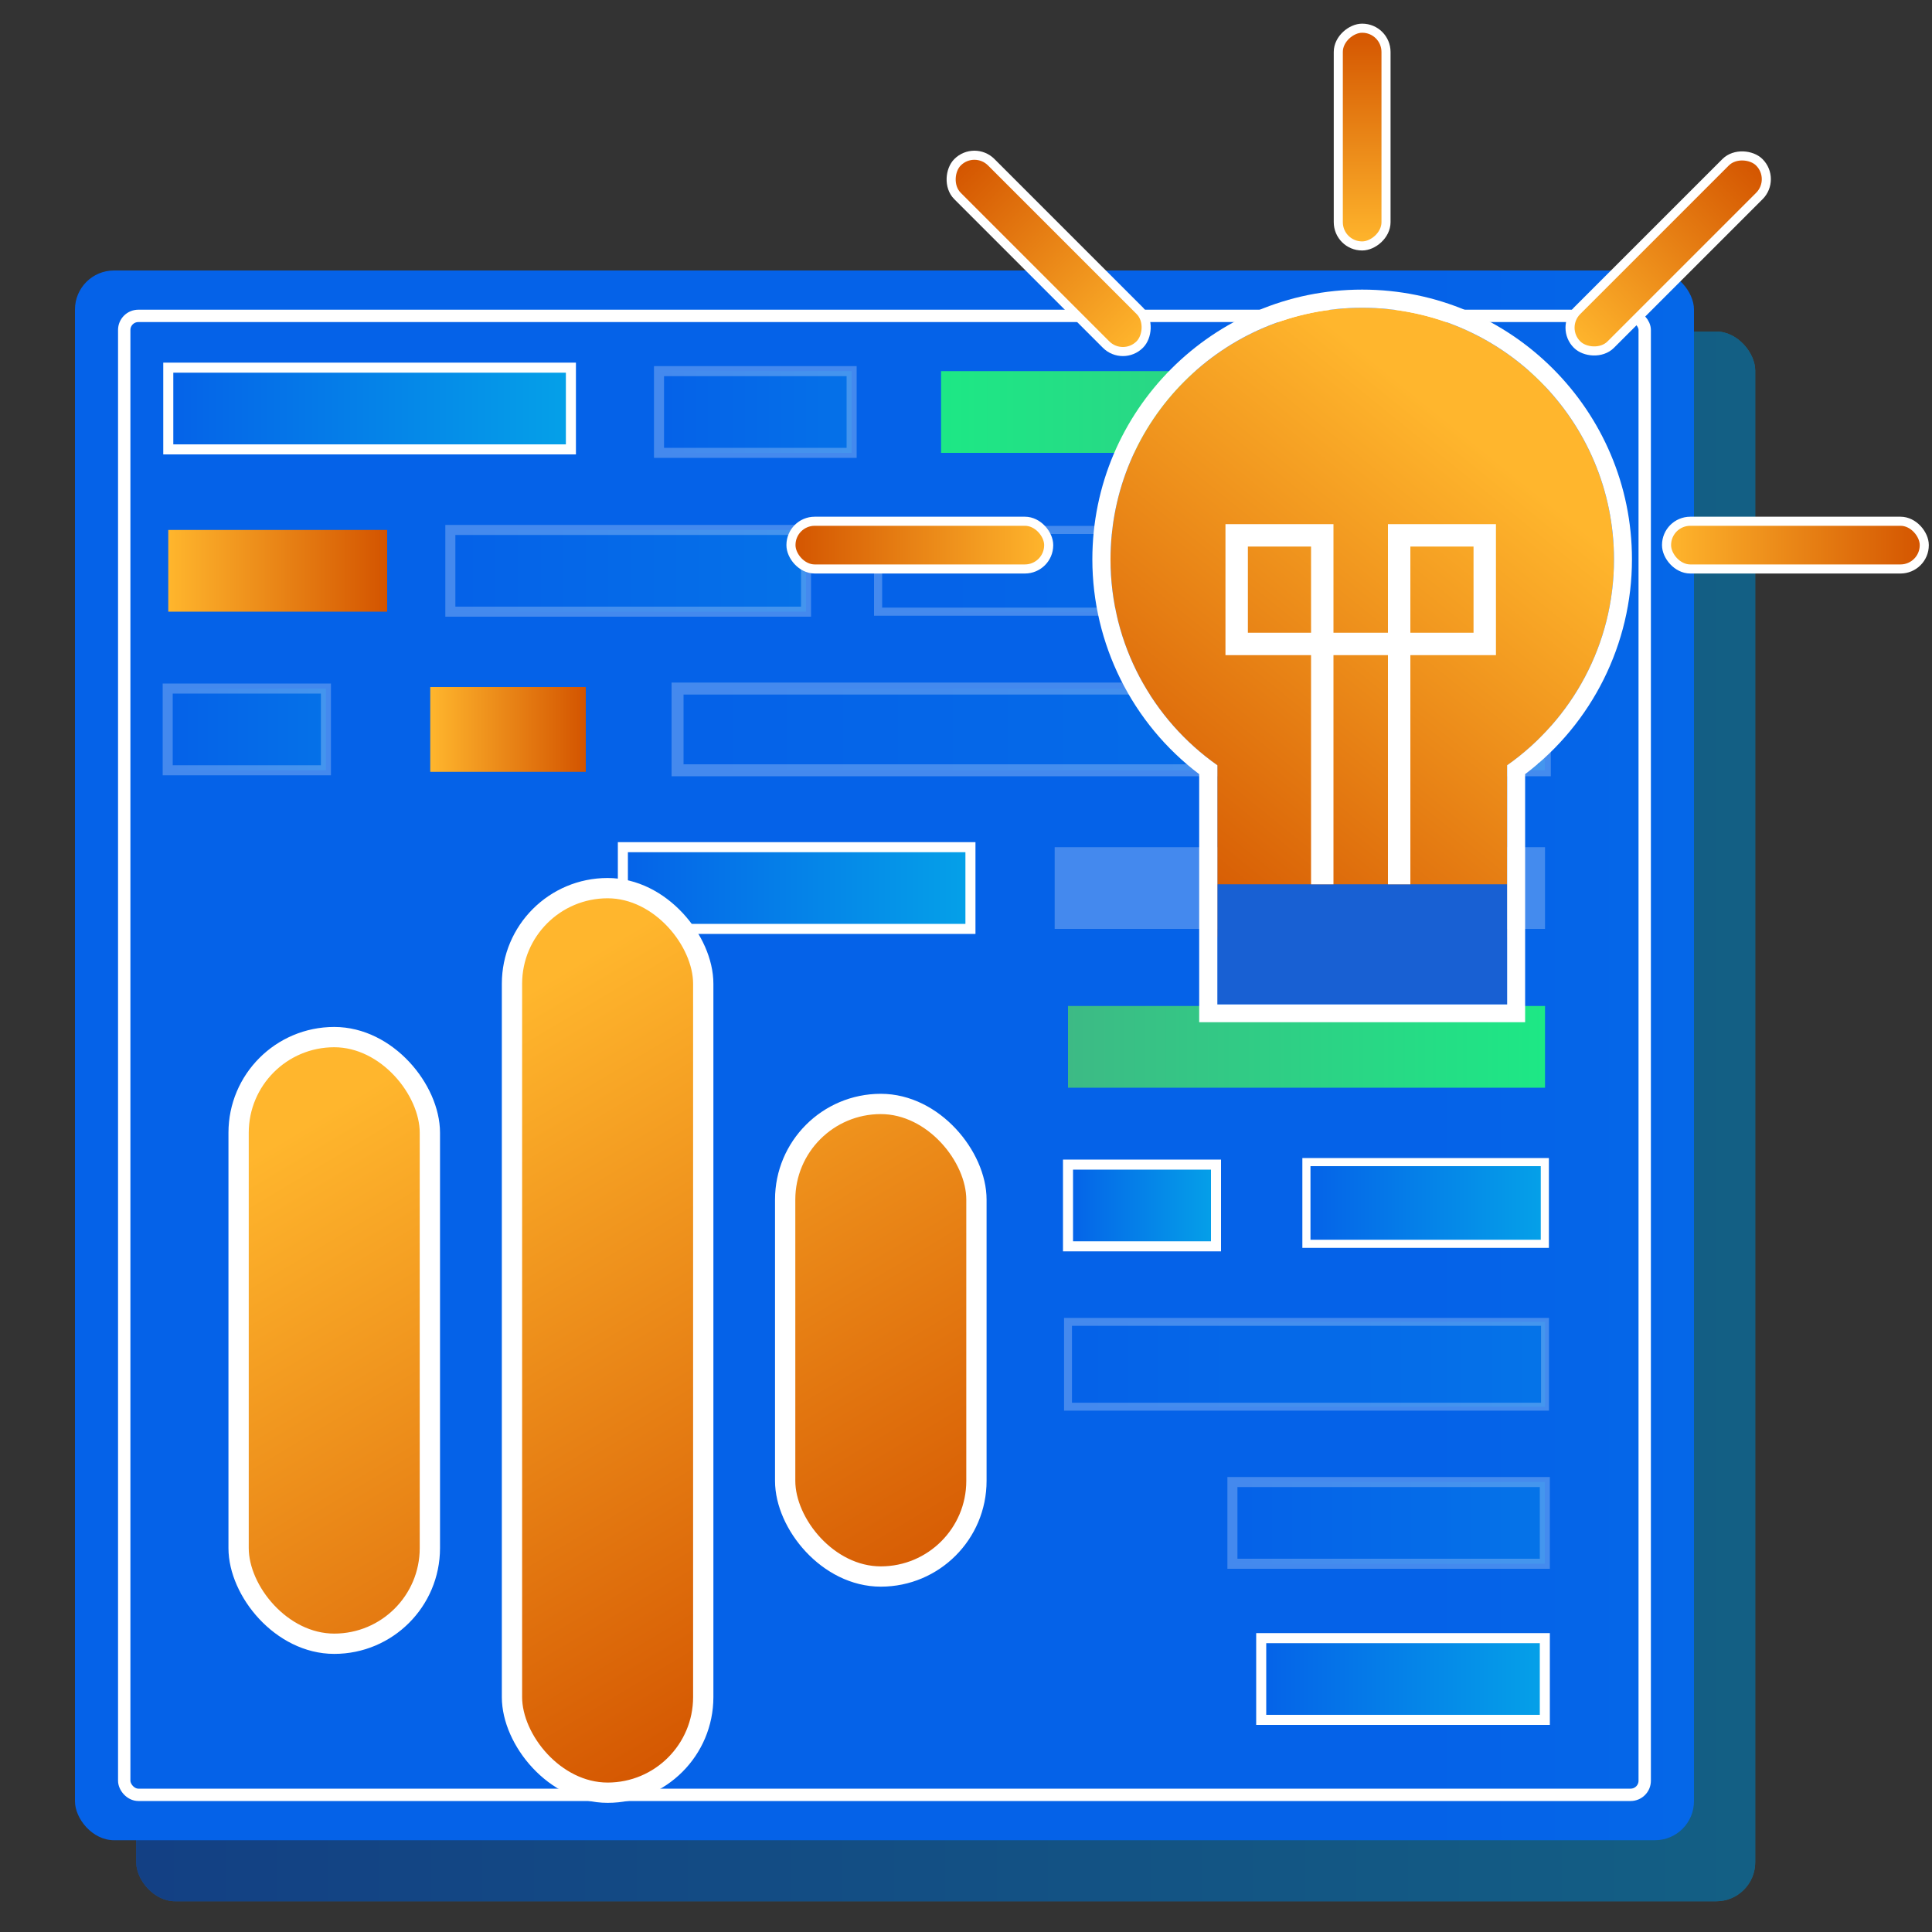 <?xml version="1.0" encoding="UTF-8"?>
<svg id="Layer_1" data-name="Layer 1" xmlns="http://www.w3.org/2000/svg" xmlns:xlink="http://www.w3.org/1999/xlink" viewBox="0 0 100 100">
  <rect x="0" y="0" width="100" height="100" fill="#333333" stroke="none"/>
  <defs>
    <style>
      .cls-1 {
        fill: #1860d3;
      }

      .cls-2 {
        fill: url(#linear-gradient-2);
      }

      .cls-3, .cls-4 {
        fill: #fff;
      }

      .cls-5 {
        fill: #231f20;
        opacity: .5;
      }

      .cls-6 {
        stroke-width: .64px;
      }

      .cls-6, .cls-7, .cls-8, .cls-9, .cls-10, .cls-11, .cls-12, .cls-13, .cls-14, .cls-15, .cls-16, .cls-17, .cls-18, .cls-19, .cls-20, .cls-21, .cls-22, .cls-23, .cls-24, .cls-25, .cls-26, .cls-27 {
        stroke: #fff;
        stroke-miterlimit: 10;
      }

      .cls-6, .cls-8 {
        fill: none;
      }

      .cls-7 {
        fill: url(#linear-gradient-27);
      }

      .cls-7, .cls-9, .cls-18 {
        stroke-width: 1.05px;
      }

      .cls-8 {
        stroke-width: 1.16px;
      }

      .cls-28 {
        fill: url(#linear-gradient-20);
      }

      .cls-9 {
        fill: url(#linear-gradient-26);
      }

      .cls-10 {
        fill: url(#linear-gradient-25);
      }

      .cls-10, .cls-14, .cls-19, .cls-26, .cls-27 {
        stroke-width: .47px;
      }

      .cls-11 {
        fill: url(#linear-gradient-8);
      }

      .cls-11, .cls-12, .cls-13, .cls-17, .cls-21, .cls-22, .cls-23, .cls-24 {
        stroke-width: .52px;
      }

      .cls-12 {
        fill: url(#linear-gradient-17);
      }

      .cls-13 {
        fill: url(#linear-gradient-14);
      }

      .cls-13, .cls-16, .cls-17, .cls-4, .cls-20, .cls-22, .cls-24, .cls-25 {
        opacity: .25;
      }

      .cls-14 {
        fill: url(#linear-gradient-21);
      }

      .cls-15 {
        fill: url(#linear-gradient-10);
        stroke-width: .42px;
      }

      .cls-16 {
        fill: url(#linear-gradient-6);
        stroke-width: .62px;
      }

      .cls-17 {
        fill: url(#linear-gradient-18);
      }

      .cls-18 {
        fill: url(#linear-gradient-28);
      }

      .cls-19 {
        fill: url(#linear-gradient-24);
      }

      .cls-29 {
        fill: url(#linear-gradient-7);
      }

      .cls-20 {
        fill: url(#linear-gradient-12);
        stroke-width: .41px;
      }

      .cls-21 {
        fill: url(#linear-gradient-11);
      }

      .cls-30 {
        fill: url(#linear-gradient-9);
      }

      .cls-31 {
        fill: url(#linear-gradient-3);
      }

      .cls-22 {
        fill: url(#linear-gradient-15);
      }

      .cls-23 {
        fill: url(#linear-gradient-16);
      }

      .cls-32 {
        fill: url(#linear-gradient);
      }

      .cls-24 {
        fill: url(#linear-gradient-5);
      }

      .cls-25 {
        fill: url(#linear-gradient-4);
        stroke-width: .42px;
      }

      .cls-33 {
        fill: url(#linear-gradient-19);
      }

      .cls-26 {
        fill: url(#linear-gradient-22);
      }

      .cls-27 {
        fill: url(#linear-gradient-23);
      }

      .cls-34 {
        fill: url(#linear-gradient-13);
      }
    </style>
    <linearGradient id="linear-gradient" x1="2611.72" y1="57.79" x2="2695.52" y2="57.79" gradientTransform="translate(-2604.67 115.58) scale(1 -1)" gradientUnits="userSpaceOnUse">
      <stop offset="0" stop-color="#05a1e8"/>
      <stop offset="1" stop-color="#0562e8"/>
    </linearGradient>
    <linearGradient id="linear-gradient-2" x1="249.62" y1="54.62" x2="73.5" y2="54.62" gradientTransform="translate(91.56 109.25) rotate(180)" xlink:href="#linear-gradient"/>
    <linearGradient id="linear-gradient-3" x1="450.04" y1="21.32" x2="481.3" y2="21.32" gradientTransform="translate(530.01) rotate(-180) scale(1 -1)" gradientUnits="userSpaceOnUse">
      <stop offset="0" stop-color="#3dba85"/>
      <stop offset="1" stop-color="#1de885"/>
    </linearGradient>
    <linearGradient id="linear-gradient-4" x1="450.05" y1="29.54" x2="484.56" y2="29.54" gradientTransform="translate(530.01) rotate(-180) scale(1 -1)" xlink:href="#linear-gradient"/>
    <linearGradient id="linear-gradient-5" x1="488.29" y1="29.54" x2="506.7" y2="29.54" gradientTransform="translate(530.01) rotate(-180) scale(1 -1)" xlink:href="#linear-gradient"/>
    <linearGradient id="linear-gradient-6" x1="450.05" y1="37.75" x2="494.93" y2="37.75" gradientTransform="translate(530.01) rotate(-180) scale(1 -1)" xlink:href="#linear-gradient"/>
    <linearGradient id="linear-gradient-7" x1="509.97" y1="29.54" x2="521.3" y2="29.54" gradientTransform="translate(530.01) rotate(-180) scale(1 -1)" gradientUnits="userSpaceOnUse">
      <stop offset="0" stop-color="#d35400"/>
      <stop offset="1" stop-color="#ffb62d"/>
    </linearGradient>
    <linearGradient id="linear-gradient-8" x1="479.78" y1="45.97" x2="497.77" y2="45.97" gradientTransform="translate(530.01) rotate(-180) scale(1 -1)" xlink:href="#linear-gradient"/>
    <linearGradient id="linear-gradient-9" x1="-2854.73" y1="-461.33" x2="-2830.04" y2="-461.33" gradientTransform="translate(2910.01 -407.14) scale(1 -1)" xlink:href="#linear-gradient-3"/>
    <linearGradient id="linear-gradient-10" x1="450.05" y1="62.26" x2="462.39" y2="62.26" gradientTransform="translate(530.01) rotate(-180) scale(1 -1)" xlink:href="#linear-gradient"/>
    <linearGradient id="linear-gradient-11" x1="467.07" y1="62.4" x2="474.73" y2="62.4" gradientTransform="translate(530.01) rotate(-180) scale(1 -1)" xlink:href="#linear-gradient"/>
    <linearGradient id="linear-gradient-12" x1="450.05" y1="70.61" x2="474.73" y2="70.61" gradientTransform="translate(530.01) rotate(-180) scale(1 -1)" xlink:href="#linear-gradient"/>
    <linearGradient id="linear-gradient-13" x1="499.69" y1="37.75" x2="507.73" y2="37.75" xlink:href="#linear-gradient-7"/>
    <linearGradient id="linear-gradient-14" x1="450.05" y1="78.83" x2="466.22" y2="78.83" gradientTransform="translate(530.01) rotate(-180) scale(1 -1)" xlink:href="#linear-gradient"/>
    <linearGradient id="linear-gradient-15" x1="485.93" y1="21.32" x2="495.89" y2="21.32" gradientTransform="translate(530.01) rotate(-180) scale(1 -1)" xlink:href="#linear-gradient"/>
    <linearGradient id="linear-gradient-16" x1="450.05" y1="86.9" x2="464.72" y2="86.9" gradientTransform="translate(530.01) rotate(-180) scale(1 -1)" xlink:href="#linear-gradient"/>
    <linearGradient id="linear-gradient-17" x1="500.46" y1="21.14" x2="521.3" y2="21.14" gradientTransform="translate(530.01) rotate(-180) scale(1 -1)" xlink:href="#linear-gradient"/>
    <linearGradient id="linear-gradient-18" x1="513.14" y1="37.75" x2="521.32" y2="37.75" gradientTransform="translate(530.01) rotate(-180) scale(1 -1)" xlink:href="#linear-gradient"/>
    <linearGradient id="linear-gradient-19" x1="57.29" y1="45.3" x2="75.8" y2="22.42" gradientTransform="matrix(1,0,0,1,0,0)" xlink:href="#linear-gradient-7"/>
    <linearGradient id="linear-gradient-20" x1="64.36" y1="51.02" x2="82.87" y2="28.14" gradientTransform="matrix(1,0,0,1,0,0)" xlink:href="#linear-gradient-7"/>
    <linearGradient id="linear-gradient-21" x1="40.94" y1="28.21" x2="54.28" y2="28.21" gradientTransform="matrix(1,0,0,1,0,0)" xlink:href="#linear-gradient-7"/>
    <linearGradient id="linear-gradient-22" x1="18.23" y1="54.8" x2="31.57" y2="54.8" gradientTransform="translate(29.38 -41.69)" xlink:href="#linear-gradient-7"/>
    <linearGradient id="linear-gradient-23" x1="274.37" y1="28.21" x2="287.71" y2="28.21" gradientTransform="translate(-188.11 56.43) scale(1 -1)" xlink:href="#linear-gradient-7"/>
    <linearGradient id="linear-gradient-24" x1="183.23" y1="-110.2" x2="196.58" y2="-110.2" gradientTransform="translate(-103.56 -97.09) scale(1 -1)" xlink:href="#linear-gradient-7"/>
    <linearGradient id="linear-gradient-25" x1="55.74" y1="94.95" x2="67.01" y2="94.95" gradientTransform="translate(9.13 -87.85)" xlink:href="#linear-gradient-7"/>
    <linearGradient id="linear-gradient-26" x1="32.24" y1="94.35" x2="12" y2="60.5" gradientTransform="matrix(1,0,0,1,0,0)" xlink:href="#linear-gradient-7"/>
    <linearGradient id="linear-gradient-27" x1="53.07" y1="81.89" x2="32.83" y2="48.04" gradientTransform="matrix(1,0,0,1,0,0)" xlink:href="#linear-gradient-7"/>
    <linearGradient id="linear-gradient-28" x1="42.66" y1="88.12" x2="22.41" y2="54.27" gradientTransform="matrix(1,0,0,1,0,0)" xlink:href="#linear-gradient-7"/>
  </defs>
  <g>
    <g>
      <rect class="cls-32" x="7.04" y="17.17" width="83.8" height="81.25" rx="2.02" ry="2.02" transform="translate(97.89 115.58) rotate(-180)"/>
      <rect class="cls-5" x="7.04" y="17.17" width="83.8" height="81.25" rx="2.02" ry="2.02" transform="translate(97.89 115.58) rotate(-180)"/>
      <rect class="cls-2" x="3.88" y="14" width="83.8" height="81.25" rx="2.02" ry="2.02" transform="translate(91.56 109.25) rotate(-180)"/>
      <rect class="cls-6" x="6.43" y="16.35" width="78.7" height="76.55" rx=".73" ry=".73" transform="translate(91.56 109.25) rotate(-180)"/>
    </g>
    <g>
      <rect class="cls-31" x="48.71" y="19.21" width="31.26" height="4.23"/>
      <rect class="cls-25" x="45.45" y="27.43" width="34.51" height="4.23"/>
      <rect class="cls-24" x="23.31" y="27.43" width="18.41" height="4.23"/>
      <rect class="cls-4" x="54.59" y="43.85" width="25.38" height="4.23"/>
      <rect class="cls-16" x="35.07" y="35.64" width="44.89" height="4.23"/>
      <rect class="cls-29" x="8.71" y="27.43" width="11.33" height="4.23"/>
      <rect class="cls-11" x="32.24" y="43.85" width="17.99" height="4.23"/>
      <rect class="cls-30" x="55.28" y="52.07" width="24.69" height="4.23"/>
      <rect class="cls-15" x="67.62" y="60.15" width="12.34" height="4.23"/>
      <rect class="cls-21" x="55.28" y="60.28" width="7.66" height="4.23"/>
      <rect class="cls-20" x="55.28" y="68.42" width="24.69" height="4.39"/>
      <rect class="cls-34" x="22.27" y="35.56" width="8.05" height="4.39"/>
      <rect class="cls-13" x="63.79" y="76.71" width="16.17" height="4.23"/>
      <rect class="cls-22" x="34.11" y="19.21" width="9.97" height="4.23"/>
      <rect class="cls-23" x="65.28" y="84.79" width="14.68" height="4.23"/>
      <rect class="cls-12" x="8.71" y="19.03" width="20.84" height="4.23"/>
      <rect class="cls-17" x="8.68" y="35.64" width="8.19" height="4.23"/>
    </g>
  </g>
  <g>
    <g>
      <circle class="cls-33" cx="70.51" cy="28.96" r="13.03"/>
      <rect class="cls-28" x="63.01" y="38.35" width="15" height="10.15"/>
      <rect class="cls-1" x="63.01" y="45.77" width="15" height="6.21"/>
      <path class="cls-3" d="m70.51,15.93c7.2,0,13.03,5.83,13.03,13.03,0,4.4-2.18,8.29-5.53,10.65v12.38h-15v-12.38c-3.34-2.35-5.53-6.24-5.53-10.65,0-7.19,5.83-13.03,13.02-13.03m0-.94c-7.7,0-13.96,6.26-13.96,13.96,0,4.37,2.06,8.5,5.53,11.12v12.84h16.87v-12.84c3.47-2.63,5.53-6.75,5.53-11.12,0-7.7-6.26-13.96-13.96-13.96h0Z"/>
      <polyline class="cls-8" points="72.42 45.77 72.42 27.71 76.85 27.71 76.85 33.33 70.43 33.33 64.01 33.33 64.01 27.71 68.44 27.71 68.44 45.77"/>
    </g>
    <rect class="cls-14" x="40.94" y="26.98" width="13.34" height="2.47" rx="1.23" ry="1.23"/>
    <rect class="cls-26" x="47.61" y="11.88" width="13.34" height="2.47" rx="1.23" ry="1.23" transform="translate(25.17 -34.54) rotate(45)"/>
    <rect class="cls-27" x="86.26" y="26.98" width="13.34" height="2.47" rx="1.23" ry="1.23" transform="translate(185.86 56.43) rotate(-180)"/>
    <rect class="cls-19" x="79.67" y="11.88" width="13.34" height="2.47" rx="1.23" ry="1.23" transform="translate(156.67 -38.66) rotate(135)"/>
    <rect class="cls-10" x="64.87" y="5.87" width="11.27" height="2.47" rx="1.23" ry="1.23" transform="translate(77.61 -63.41) rotate(90)"/>
  </g>
  <g>
    <rect class="cls-9" x="12.35" y="53.68" width="9.9" height="31.4" rx="4.95" ry="4.95"/>
    <rect class="cls-7" x="40.64" y="57.14" width="9.9" height="24.46" rx="4.95" ry="4.95"/>
    <rect class="cls-18" x="26.5" y="45.97" width="9.9" height="46.82" rx="4.95" ry="4.95"/>
  </g>
</svg>